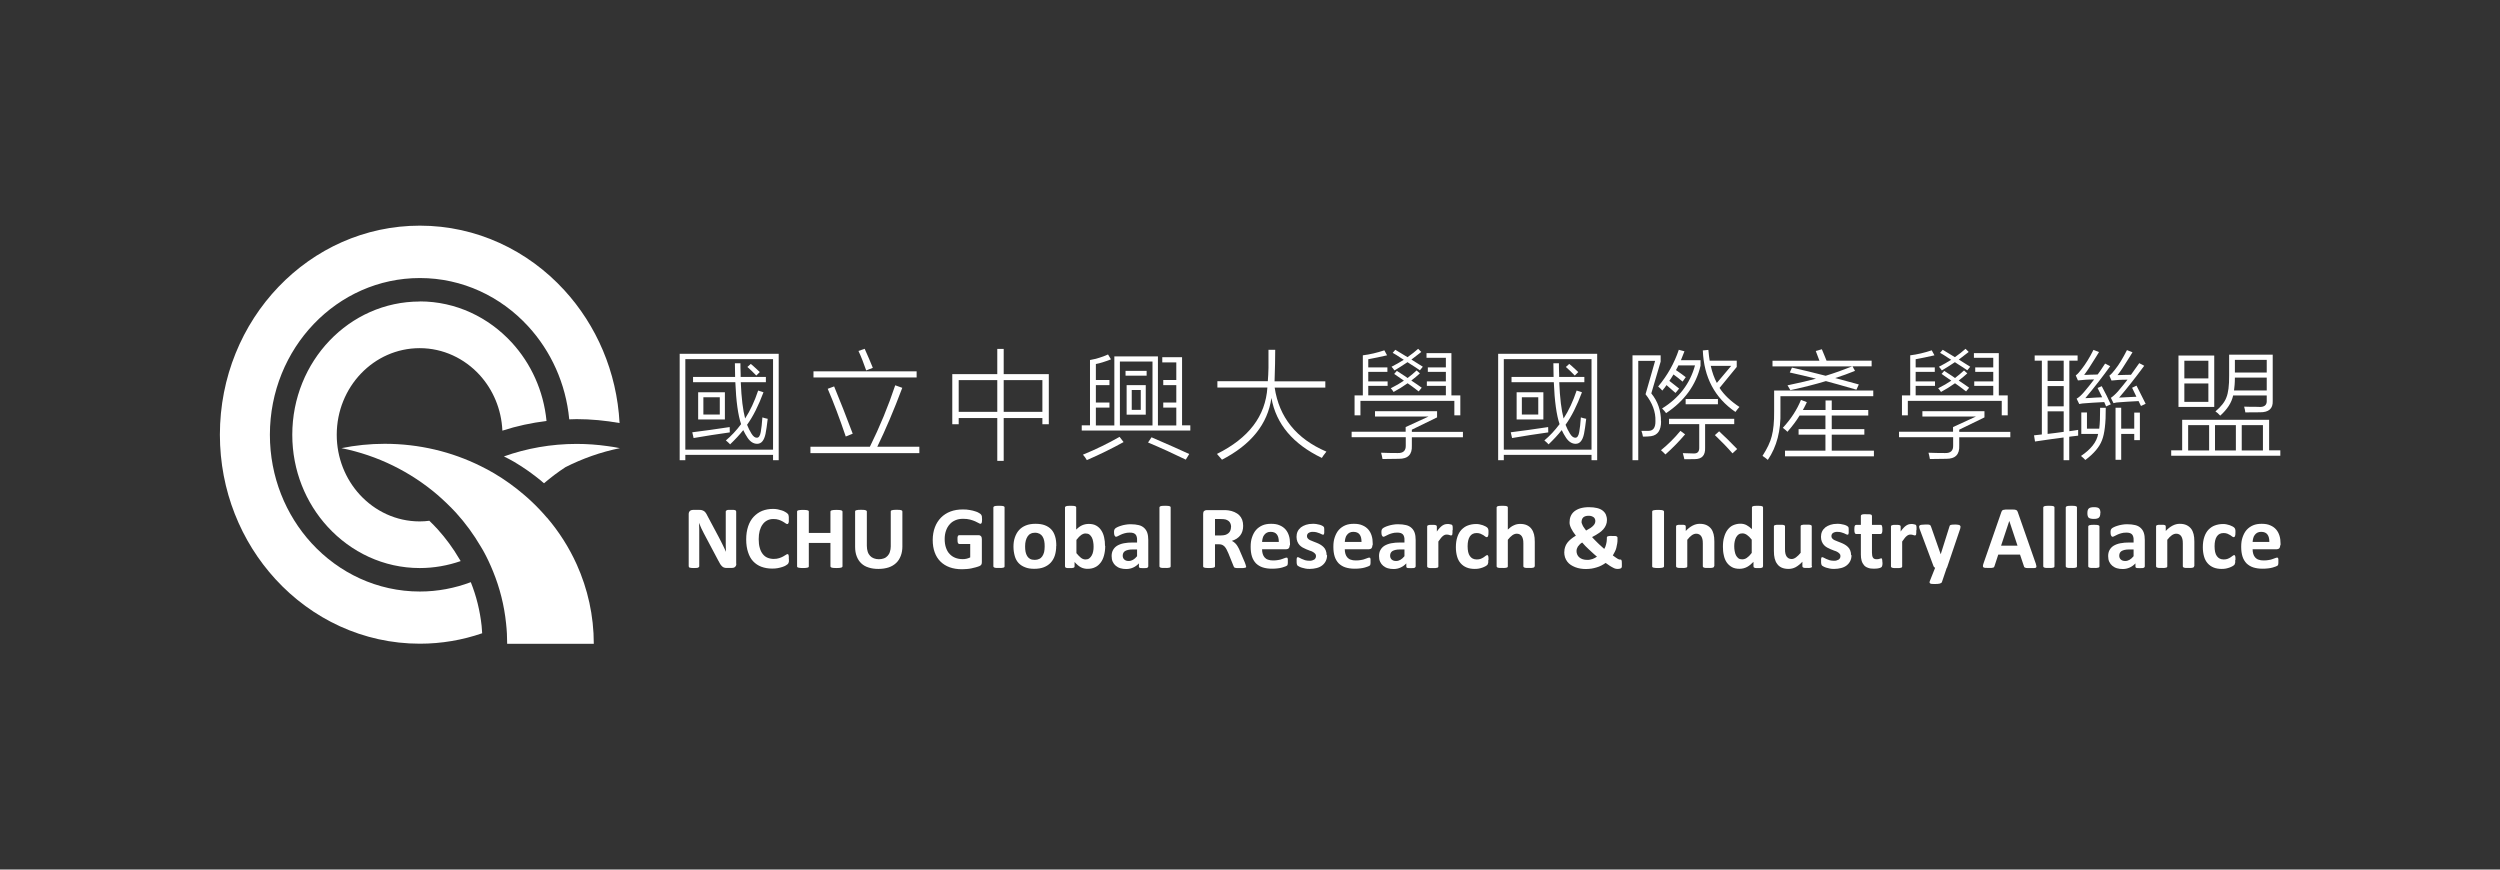 <?xml version="1.0" encoding="UTF-8"?>
<svg id="_圖層_1" data-name="圖層 1" xmlns="http://www.w3.org/2000/svg" viewBox="0 0 230 80">
  <rect x="0" y="0" width="230" height="80" fill="#333333" stroke="none"/>
  <defs>
    <style>
      .cls-1 {
        fill: #fff;
        stroke-width: 0px;
      }
    </style>
  </defs>
  <g>
    <g>
      <g>
        <path class="cls-1" d="m62.53,32.55h9.11v9.79h-.52v-.49h-8.07v.49h-.52v-9.79Zm.52.49v8.33h8.07v-8.33h-8.07Zm.76,7.26l-.12-.53c1.05-.13,2.19-.29,3.44-.48,0,.22,0,.39.01.49-1.13.16-2.24.33-3.33.52Zm3.35.57c-.1-.11-.23-.23-.38-.35.5-.42.97-.92,1.4-1.5-.28-.82-.46-2.11-.53-3.86h-3.89v-.48h3.87c-.01-.51-.02-.93-.02-1.26h.51c0,.23,0,.57.02,1.01,0,.11,0,.2,0,.25h2.32v.48h-2.31c.06,1.48.2,2.59.4,3.34.47-.72.87-1.58,1.2-2.57l.49.16c-.46,1.23-.96,2.23-1.51,2.99.11.29.25.56.41.82s.33.38.5.37c.17,0,.29-.18.35-.53.06-.32.11-.77.15-1.34.14.05.3.09.49.13-.07.59-.13,1.05-.2,1.38-.13.61-.38.92-.77.92-.33,0-.63-.18-.88-.55-.15-.22-.28-.46-.4-.71-.34.43-.75.87-1.22,1.32Zm-2.93-4.78h2.46v2.5h-2.46v-2.5Zm.48.46v1.59h1.51v-1.59h-1.51Zm4.87-2c-.3-.31-.58-.58-.82-.79l.31-.28c.12.09.33.28.62.55.1.09.17.16.21.2l-.32.32Z"/>
        <path class="cls-1" d="m82.37,35.45l.64.23c-.77,2.05-1.54,3.86-2.3,5.42h3.87v.59h-10.02v-.59h5.47c.91-1.84,1.69-3.73,2.33-5.65Zm-7.53-1.29h9.49v.57h-9.49v-.57Zm1.31,1.61l.59-.22c.55,1.33,1.12,2.78,1.71,4.35l-.64.26c-.57-1.68-1.12-3.14-1.66-4.39Zm2.82-3.48l.58-.2c.27.6.52,1.18.75,1.75l-.61.24c-.23-.66-.46-1.26-.71-1.79Z"/>
        <path class="cls-1" d="m87.61,34.42h4.14v-2.32h.59v2.32h4.15v4.61h-.59v-.57h-3.56v3.94h-.59v-3.94h-3.55v.57h-.59v-4.61Zm.59.55v2.92h3.55v-2.92h-3.55Zm7.7,0h-3.56v2.92h3.56v-2.92Z"/>
        <path class="cls-1" d="m100.29,33.12c.55-.1,1.1-.26,1.65-.51l.27.45c-.56.22-1.02.36-1.39.43v1.47h1.25v.47h-1.25v1.6h1.25v.47h-1.25v1.64h1.7v-6.35h4.01v6.35h1.69v-1.64h-1.2v-.47h1.2v-1.6h-1.2v-.47h1.2v-1.62h-1.29v-.48h1.82v6.27h.76v.48h-9.99v-.48h.76v-6.02Zm2.71,7.07l.37.48c-1.03.57-2.16,1.13-3.38,1.66-.1-.18-.22-.34-.36-.5,1.22-.5,2.34-1.05,3.37-1.64Zm.03-6.93v5.88h3v-5.88h-3Zm.52.86h1.94v.44h-1.94v-.44Zm.1,1.31h1.76v2.72h-1.76v-2.72Zm.47.45v1.83h.83v-1.83h-.83Zm4.98,6.41c-1.15-.56-2.31-1.09-3.48-1.58l.32-.48c1.6.69,2.76,1.21,3.47,1.54l-.32.52Z"/>
        <path class="cls-1" d="m112.42,42.29c-.22-.26-.37-.44-.46-.53,2.92-1.45,4.47-3.48,4.64-6.11h-4.6v-.58h4.64c.03-.37.05-.78.06-1.22,0-.21,0-.45,0-.7,0-.22,0-.54,0-.97h.62c0,.76-.02,1.73-.06,2.9h4.67v.58h-4.66c.41,2.74,2,4.71,4.76,5.89-.23.29-.37.48-.42.58-2.66-1.28-4.21-3.12-4.64-5.52-.34,2.4-1.86,4.3-4.58,5.7Z"/>
        <path class="cls-1" d="m124.34,39.72h4.98v-.43l2.11-.97h-4.93v-.49h5.71v.57l-2.32,1.13v.2h4.7v.5h-4.7v.77c.04.81-.36,1.22-1.2,1.21-.42.01-.92.02-1.5.02-.03-.2-.08-.4-.13-.58.49.02.99.03,1.52.03.52.02.77-.22.75-.72v-.74h-4.98v-.5Zm6.9-6.8v-.43h2.29v3.89h.82v1.83h-.55v-1.33h-8.64v1.33h-.54v-1.83h.76v-3.69c.66-.08,1.32-.24,1.98-.46l.25.46c-.61.14-1.19.26-1.73.36v.75h1.76v.41h-1.76v.88h1.78v.41h-1.78v.87h7.14v-.87h-1.75v-.41h1.75v-.88h-1.66v-.41h1.66v-.88h-1.78Zm-2.98,1.49l.25-.29c.16.1.42.27.78.51.1.07.17.12.21.15.33-.26.61-.49.83-.7l.3.27c-.25.23-.51.45-.79.66.39.26.72.48.96.66l-.28.34c-.08-.06-.2-.14-.34-.26-.29-.21-.51-.38-.68-.49-.45.32-.88.58-1.29.8-.09-.14-.17-.25-.26-.34.46-.23.86-.46,1.21-.7-.13-.09-.33-.22-.58-.4-.14-.1-.25-.17-.32-.22Zm-.14-1.94l.25-.29c.26.16.64.38,1.12.68.39-.27.71-.53.98-.77l.29.29c-.21.17-.52.41-.91.7.47.29.82.51,1.05.66l-.27.33c-.18-.13-.46-.32-.85-.56-.13-.08-.23-.15-.29-.19-.46.31-.86.56-1.2.76-.1-.14-.19-.26-.27-.34.39-.2.77-.41,1.13-.64-.05-.03-.13-.09-.24-.15-.34-.23-.6-.39-.77-.48Z"/>
      </g>
      <g>
        <path class="cls-1" d="m137.83,32.55h9.11v9.79h-.52v-.49h-8.07v.49h-.52v-9.79Zm.52.49v8.33h8.07v-8.33h-8.07Zm.76,7.26l-.12-.53c1.05-.13,2.19-.29,3.44-.48,0,.22,0,.39.01.49-1.13.16-2.24.33-3.33.52Zm3.35.57c-.1-.11-.23-.23-.38-.35.5-.42.97-.92,1.4-1.5-.28-.82-.46-2.11-.53-3.86h-3.89v-.48h3.87c-.01-.51-.02-.93-.02-1.26h.51c0,.23,0,.57.02,1.01,0,.11,0,.2,0,.25h2.32v.48h-2.31c.06,1.48.2,2.59.4,3.34.47-.72.87-1.58,1.2-2.57l.49.16c-.46,1.23-.96,2.23-1.51,2.99.11.29.25.56.41.82s.33.38.5.37c.17,0,.29-.18.35-.53.06-.32.11-.77.15-1.34.14.05.3.09.49.13-.07.59-.13,1.05-.2,1.38-.13.61-.38.92-.77.92-.33,0-.63-.18-.88-.55-.15-.22-.28-.46-.4-.71-.34.43-.75.87-1.22,1.32Zm-2.93-4.78h2.46v2.5h-2.46v-2.5Zm.48.46v1.59h1.51v-1.59h-1.51Zm4.87-2c-.3-.31-.58-.58-.82-.79l.31-.28c.12.09.33.28.62.55.1.09.17.16.21.2l-.32.32Z"/>
        <path class="cls-1" d="m152.82,38.76c0,.83-.31,1.28-.93,1.37-.22.03-.47.04-.74.04-.02-.16-.07-.33-.14-.53.08,0,.2,0,.34,0,.14,0,.24,0,.3,0,.45,0,.66-.3.65-.9.03-.85-.28-1.67-.91-2.47l.88-3.07h-1.55v9.14h-.53v-9.65h2.59v.58l-.86,2.92c.6.74.9,1.6.89,2.58Zm.11-2.83c-.11-.13-.24-.25-.38-.37.85-1.02,1.49-2.15,1.9-3.38l.52.14c-.07.19-.17.45-.31.78,0,.02-.01.03-.02.04h1.81v.51c-.42,1.78-1.48,3.24-3.17,4.36-.1-.14-.22-.29-.37-.43,1.56-.96,2.57-2.28,3.03-3.96h-1.53c-.04.09-.1.22-.2.39,0,.02-.02.03-.02.04.39.26.68.48.9.65l-.29.41c-.28-.24-.56-.46-.84-.66-.01.02-.03.05-.06.1-.13.22-.24.38-.32.49.15.12.36.28.61.48.13.1.22.18.29.23l-.33.4s-.06-.05-.11-.09c-.31-.28-.55-.49-.72-.63-.09.14-.22.31-.39.51Zm1.67,3.71l.43.32c-.56.66-1.17,1.28-1.81,1.85-.15-.16-.29-.29-.41-.39.64-.52,1.24-1.11,1.79-1.78Zm-1.06-1.11h6.01v.49h-2.68v2.17c.03.7-.29,1.05-.95,1.05-.23,0-.55.01-.96.01-.03-.13-.07-.32-.14-.56.38.02.71.03,1.01.03.35.01.51-.17.5-.55v-2.15h-2.78v-.49Zm1.54-1.82h2.97v.48h-2.97v-.48Zm1.58-4.47l.51-.05c.04.44.08.77.12.99h2.49v.58l-1.58,1.93c.42.65,1.04,1.23,1.83,1.75-.11.12-.24.28-.37.46-1.9-1.3-2.9-3.18-3-5.65Zm2.6,1.42h-1.87c.13.6.32,1.12.56,1.57l1.32-1.57Zm.13,8.05c-.48-.55-1.02-1.11-1.62-1.68l.39-.35c.49.45,1.04.99,1.66,1.63l-.43.4Z"/>
        <path class="cls-1" d="m163.23,35.93h9.11v.52h-8.54v1.41c.05,1.74-.33,3.23-1.16,4.45-.16-.14-.33-.26-.49-.37.43-.67.72-1.27.85-1.81.15-.56.23-1.32.22-2.28v-1.92Zm1.49-.03l-.27-.45c1.11-.23,1.98-.44,2.62-.61-.85-.22-1.65-.4-2.41-.57l.2-.45c.97.22,2.01.46,3.1.75.82-.25,1.63-.54,2.43-.86h-7.32v-.52h4.32c-.12-.31-.23-.61-.34-.9l.56-.16c.07.15.17.39.29.7.06.15.11.27.14.35h4.15v.52h-1.76l.23.42c-.59.24-1.2.46-1.82.66.42.11,1.06.28,1.92.52.11.03.2.06.25.07l-.22.48c-1.22-.35-2.16-.62-2.81-.79-.98.3-2.06.57-3.26.83Zm-.27,3.83c-.13-.13-.27-.25-.43-.37.74-.8,1.3-1.66,1.67-2.57l.54.21s-.05.1-.09.19c-.12.24-.21.42-.28.53h2.09v-.88h.57v.88h3.36v.51h-3.36v1.25h3v.51h-3v1.47h3.88v.52h-8.18v-.52h3.72v-1.47h-2.47v-.51h2.47v-1.25h-2.38c-.27.45-.64.95-1.12,1.5Z"/>
        <path class="cls-1" d="m174.7,39.72h4.98v-.43l2.11-.97h-4.93v-.49h5.71v.57l-2.32,1.13v.2h4.7v.5h-4.7v.77c.04.81-.36,1.22-1.2,1.21-.42.01-.92.02-1.5.02-.03-.2-.08-.4-.13-.58.49.02.99.03,1.52.03.52.02.77-.22.75-.72v-.74h-4.98v-.5Zm6.9-6.8v-.43h2.29v3.89h.82v1.83h-.55v-1.33h-8.64v1.33h-.54v-1.83h.76v-3.69c.66-.08,1.32-.24,1.98-.46l.25.46c-.61.14-1.19.26-1.73.36v.75h1.76v.41h-1.76v.88h1.78v.41h-1.78v.87h7.14v-.87h-1.75v-.41h1.75v-.88h-1.66v-.41h1.66v-.88h-1.78Zm-2.98,1.49l.25-.29c.16.1.42.27.78.51.1.07.17.12.21.15.33-.26.61-.49.83-.7l.3.27c-.25.23-.51.45-.79.66.39.26.72.48.96.66l-.28.34c-.08-.06-.2-.14-.34-.26-.29-.21-.51-.38-.68-.49-.45.32-.88.58-1.29.8-.09-.14-.17-.25-.26-.34.46-.23.86-.46,1.21-.7-.13-.09-.33-.22-.58-.4-.14-.1-.25-.17-.32-.22Zm-.14-1.94l.25-.29c.26.16.64.38,1.12.68.39-.27.71-.53.98-.77l.29.29c-.21.17-.52.41-.91.7.47.29.82.51,1.05.66l-.27.33c-.18-.13-.46-.32-.85-.56-.13-.08-.23-.15-.29-.19-.46.31-.86.56-1.2.76-.1-.14-.19-.26-.27-.34.39-.2.77-.41,1.13-.64-.05-.03-.13-.09-.24-.15-.34-.23-.6-.39-.77-.48Z"/>
        <path class="cls-1" d="m187.22,40.61l-.09-.56c.24-.02.48-.05.72-.08v-6.79h-.66v-.48h3.95v.48h-.76v6.49c.08-.01.2-.03.36-.05.2-.03.35-.05.45-.07v.3c0,.08,0,.16,0,.23-.15.02-.37.05-.67.08-.07.01-.12.02-.15.02v2.16h-.52v-2.09c-.63.08-1.51.2-2.64.37Zm1.16-7.43v1.87h1.48v-1.87h-1.48Zm0,2.34v1.86h1.48v-1.86h-1.48Zm0,4.4c.48-.05.97-.12,1.48-.19v-1.89h-1.48v2.07Zm4.58-4.22l.4-.17c.32.59.59,1.14.83,1.67l-.43.19c-.04-.09-.09-.23-.17-.4-.8.04-1.39.08-1.76.11-.16,0-.34.03-.54.07l-.24-.49c.21-.12.43-.32.67-.6.31-.36.62-.75.94-1.17-.57,0-1.06.04-1.49.09l-.2-.46c.18-.13.35-.33.53-.57.37-.47.74-1.06,1.1-1.78l.51.2c-.08.13-.2.31-.34.55-.47.77-.82,1.29-1.03,1.55.13,0,.34,0,.64-.02.28,0,.49-.01.61-.02.18-.24.4-.57.68-1l.47.24c-.69.96-1.45,1.94-2.29,2.94.2,0,.5-.02.91-.05.29-.01.51-.02.64-.03l-.43-.87Zm.25,1.82h.52c.01,1.4-.11,2.4-.35,2.99-.23.61-.74,1.22-1.53,1.81-.1-.11-.23-.24-.4-.37.92-.62,1.45-1.29,1.58-2.03h-1.55v-1.97h.52v1.49h1.13c.06-.44.08-1.08.08-1.92Zm2.95-1.85l.4-.19c.41.8.69,1.36.84,1.67l-.43.2s-.06-.12-.11-.22c-.05-.1-.08-.18-.11-.23-.74.04-1.33.07-1.77.11-.16,0-.34.03-.54.08l-.24-.49c.18-.12.4-.31.65-.59.33-.38.62-.75.88-1.08-.65,0-1.14.04-1.47.08l-.2-.45c.18-.14.35-.33.53-.57.34-.42.7-1.01,1.09-1.78l.51.2c-.07.11-.16.26-.29.47-.5.81-.86,1.36-1.09,1.63.13,0,.37-.01.72-.02.24,0,.42,0,.52-.01.33-.45.58-.81.76-1.07l.46.24c-.84,1.14-1.61,2.11-2.31,2.93l.74-.04c.39-.02.67-.03.85-.04l-.39-.81Zm.19,2.29h.52v2.53h-.52v-.57h-1.2v2.38h-.52v-4.79h.52v1.93h1.2v-1.49Z"/>
        <path class="cls-1" d="m199.74,41.43h1.02v-2.81h8v2.81h1.03v.5h-10.04v-.5Zm.68-8.72h3.29v4.73h-3.29v-4.73Zm.54.48v1.62h2.21v-1.62h-2.21Zm0,3.78h2.21v-1.69h-2.21v1.69Zm.35,2.14v2.33h1.93v-2.33h-1.93Zm2.47,0v2.33h1.92v-2.33h-1.92Zm4.02-1.67c.53.03.77-.18.74-.61v-.45h-3.09c-.14.66-.54,1.28-1.19,1.86-.16-.18-.31-.31-.44-.39.52-.44.86-.87,1.01-1.29.17-.42.26-1.09.25-2.01v-1.92h4.01v4.26c.03.7-.36,1.05-1.18,1.04-.28,0-.73.01-1.34.01-.02-.17-.06-.35-.11-.53.23.01.68.02,1.36.02Zm-2.19-2.7c0,.5-.04.89-.08,1.18h3.01v-1.18h-2.93Zm0-1.63v1.16h2.93v-1.16h-2.93Zm2.58,6h-1.95v2.33h1.95v-2.33Z"/>
      </g>
    </g>
    <g>
      <path class="cls-1" d="m67.74,51.87c0,.06,0,.12-.03.17s-.05.09-.09.12-.08.06-.13.07c-.05.01-.1.02-.15.02h-.46c-.1,0-.18,0-.25-.03-.07-.02-.13-.05-.19-.11s-.12-.12-.17-.2c-.06-.09-.12-.2-.19-.34l-1.32-2.49c-.08-.15-.16-.31-.24-.48-.08-.17-.15-.34-.21-.5h0c.01.2.02.39.02.59,0,.19,0,.4,0,.61v2.79s0,.05-.02.07-.04.04-.08.06-.09.03-.15.03c-.06,0-.15.01-.24.01s-.17,0-.24-.01-.11-.02-.15-.03c-.04-.01-.06-.03-.07-.06-.01-.02-.02-.05-.02-.07v-4.79c0-.13.04-.22.11-.29.08-.07.17-.1.28-.1h.58c.1,0,.19,0,.26.03s.14.05.19.09c.06.04.11.1.16.17.05.07.1.16.15.27l1.04,1.95c.06.12.12.23.18.35s.12.23.17.34c.05.11.11.22.16.33.05.11.1.22.15.33h0c0-.19-.01-.39-.02-.6,0-.21,0-.41,0-.6v-2.5s0-.05.02-.07.04-.04.08-.06c.04-.02.09-.03.15-.03.06,0,.15,0,.24,0s.17,0,.23,0c.06,0,.11.02.15.03.03.02.06.03.07.06.01.02.02.05.02.07v4.79Z"/>
      <path class="cls-1" d="m72.58,51.44c0,.07,0,.13,0,.17,0,.05,0,.09-.02.12,0,.03-.02.06-.03.09-.01.02-.03.05-.06.08-.03.03-.09.07-.17.12s-.19.1-.32.14c-.13.04-.27.08-.43.11-.16.03-.33.04-.52.04-.36,0-.69-.06-.99-.17-.29-.11-.54-.28-.75-.5-.21-.22-.36-.5-.47-.84-.11-.33-.17-.72-.17-1.17s.06-.85.18-1.21c.12-.35.29-.65.51-.88s.48-.42.78-.54c.3-.12.64-.18,1-.18.15,0,.29.01.43.04s.26.06.38.1c.12.04.22.08.31.14.09.05.16.1.2.14s.06.07.08.09c.01.02.02.06.03.1,0,.04.01.08.02.14,0,.05,0,.12,0,.19,0,.08,0,.15,0,.21,0,.06-.01.1-.03.14-.01.04-.03.06-.05.08s-.04.02-.07.02c-.04,0-.09-.02-.16-.07-.06-.05-.15-.1-.25-.16-.1-.06-.22-.11-.36-.16-.14-.05-.3-.07-.5-.07-.21,0-.4.04-.57.13s-.31.21-.42.37c-.12.16-.2.35-.27.58-.06.23-.09.48-.09.77,0,.31.03.58.1.81.06.23.16.42.28.57.12.15.26.26.43.33.17.07.36.11.57.11.19,0,.36-.02.5-.07.14-.04.26-.1.36-.15.1-.05.18-.1.25-.15s.11-.07.15-.07c.03,0,.05,0,.07.02.01,0,.03.03.04.07.01.03.02.08.02.14,0,.06,0,.14,0,.24Z"/>
      <path class="cls-1" d="m77.51,52.1s0,.05-.03.07-.05.04-.09.05c-.04.01-.1.02-.17.03s-.16.01-.26.01-.19,0-.27-.01c-.07,0-.12-.02-.17-.03-.04-.01-.07-.03-.09-.05-.02-.02-.03-.05-.03-.07v-2.15h-1.99v2.15s0,.05-.02.07-.04.04-.09.05c-.04.01-.1.02-.17.03s-.16.01-.26.01-.19,0-.26-.01-.13-.02-.17-.03c-.04-.01-.07-.03-.09-.05-.02-.02-.02-.05-.02-.07v-5.03s0-.05.02-.07c.02-.02.05-.04.09-.05.04-.01.1-.02.17-.03.07,0,.16-.01.26-.01s.19,0,.26.01c.07,0,.12.02.17.03.04.01.07.03.09.05s.02.05.02.07v1.96h1.99v-1.96s0-.05.03-.07c.02-.02.05-.04.09-.05.04-.01.1-.02.17-.03.07,0,.16-.01.27-.01s.19,0,.26.01c.07,0,.12.02.17.03.04.01.07.03.09.05s.03.05.03.07v5.03Z"/>
      <path class="cls-1" d="m83.02,50.26c0,.33-.05.62-.15.88-.1.26-.24.48-.42.65-.19.18-.42.32-.69.41-.27.09-.59.14-.95.14-.33,0-.64-.04-.9-.13-.27-.08-.49-.21-.67-.38-.18-.17-.32-.38-.42-.64-.1-.25-.15-.55-.15-.89v-3.24s0-.05.02-.07.05-.04.09-.05c.04-.01.1-.02.17-.03.07,0,.16-.01.26-.01s.19,0,.26.01c.07,0,.12.02.16.03.04.01.07.03.09.05.02.02.03.05.03.07v3.15c0,.21.03.39.08.55s.13.28.22.38.21.18.35.23c.14.05.29.08.46.08s.32-.03.46-.08.25-.13.34-.23.17-.22.21-.37c.05-.15.08-.31.08-.5v-3.21s0-.05.02-.07c.02-.02.05-.04.09-.05.04-.01.1-.02.17-.03.07,0,.16-.01.26-.01s.19,0,.26.01c.07,0,.12.02.16.03.04.01.07.03.09.05.01.02.02.05.02.07v3.19Z"/>
      <path class="cls-1" d="m90.35,47.75c0,.08,0,.15-.01.21,0,.06-.01.1-.03.14s-.03.06-.05.07c-.02.01-.04.02-.06.02-.03,0-.09-.02-.17-.07-.08-.05-.18-.1-.32-.16-.13-.06-.29-.11-.47-.16s-.39-.07-.64-.07c-.26,0-.49.04-.7.13-.21.09-.39.21-.53.38-.15.16-.26.36-.34.59-.08.23-.12.48-.12.76,0,.3.04.57.12.8.08.23.19.43.34.58.15.16.32.27.52.35.2.08.43.12.68.12.12,0,.24-.01.36-.04s.23-.07.33-.12v-1.23h-1.01s-.09-.03-.12-.09-.04-.17-.04-.31c0-.08,0-.14,0-.19,0-.05.02-.09.03-.13.01-.03.03-.05.05-.07s.04-.02.07-.02h1.8s.08,0,.12.02.06.04.09.07.05.07.06.11c.01.04.02.09.02.15v2.12c0,.08-.01.16-.04.22s-.09.11-.18.15c-.09.04-.2.07-.33.11-.13.04-.27.07-.41.1-.14.03-.29.05-.43.06-.15.01-.29.02-.43.02-.43,0-.81-.06-1.14-.18-.33-.12-.62-.3-.85-.53-.23-.23-.41-.51-.53-.85-.12-.33-.18-.71-.18-1.13s.07-.83.2-1.17c.13-.35.32-.64.56-.89.24-.24.53-.43.87-.56.34-.13.72-.19,1.14-.19.23,0,.44.01.63.05.19.03.35.07.5.12.14.04.26.09.35.15.09.05.16.1.19.14s.06.09.08.16c.01.07.02.17.02.31Z"/>
      <path class="cls-1" d="m92.42,52.1s0,.05-.02.07c-.01.02-.04.04-.08.05-.04.01-.09.02-.16.03s-.15,0-.25,0-.18,0-.25,0-.12-.02-.16-.03c-.04-.01-.07-.03-.08-.05-.02-.02-.03-.04-.03-.07v-5.41s0-.05.03-.07c.01-.02.04-.04.08-.05s.09-.03.16-.03c.07,0,.15-.01.25-.01s.18,0,.25.01c.07,0,.12.02.16.03s.07.03.08.05c.02.02.02.05.02.07v5.41Z"/>
      <path class="cls-1" d="m97.17,50.23c0,.31-.04.6-.12.86-.08.26-.21.48-.37.66s-.38.33-.63.43c-.25.1-.55.15-.89.15s-.61-.04-.85-.14c-.24-.09-.44-.22-.6-.39-.16-.17-.28-.39-.35-.64s-.12-.54-.12-.86.04-.6.13-.86.21-.48.38-.67.38-.33.63-.43c.25-.1.54-.15.88-.15s.62.04.86.13.44.22.6.39.27.38.35.64c.08.25.11.54.11.87Zm-1.06.04c0-.18-.01-.35-.04-.5s-.08-.29-.15-.4c-.07-.11-.16-.2-.27-.26-.12-.06-.26-.1-.43-.1-.15,0-.29.03-.4.09-.11.05-.21.14-.28.25s-.13.24-.17.39c-.04.15-.06.33-.06.52,0,.18.01.35.04.5.03.15.08.28.15.4.07.11.16.2.27.26s.26.09.43.09c.16,0,.29-.03.41-.09.12-.05.21-.14.28-.24s.13-.24.17-.39c.03-.15.05-.33.05-.52Z"/>
      <path class="cls-1" d="m101.68,50.22c0,.33-.04.62-.11.88-.07.26-.17.48-.31.66-.14.18-.3.33-.5.42-.2.1-.42.15-.67.15-.12,0-.24,0-.34-.03-.11-.02-.21-.06-.31-.11-.1-.05-.19-.12-.29-.2-.09-.08-.19-.17-.29-.29v.4s0,.06-.02.08c-.01.02-.04.04-.07.05s-.08.02-.14.03c-.06,0-.13,0-.21,0s-.16,0-.21,0c-.06,0-.1-.01-.14-.03s-.06-.03-.07-.05c-.01-.02-.02-.05-.02-.08v-5.41s0-.05.03-.07c.01-.02.04-.04.08-.05s.09-.03.16-.03c.07,0,.15-.01.25-.01s.18,0,.25.01c.07,0,.12.02.16.03s.07.03.08.05c.02.02.02.05.02.07v2.03c.09-.09.19-.17.28-.24s.19-.12.28-.16.19-.07.29-.09c.1-.02.2-.03.31-.03.27,0,.5.05.69.16s.34.25.46.44c.12.18.21.4.26.64.06.25.08.5.08.78Zm-1.07.07c0-.16-.01-.31-.04-.45-.02-.15-.06-.27-.12-.39-.06-.11-.13-.2-.22-.27s-.21-.1-.35-.1c-.07,0-.14,0-.2.03s-.13.05-.2.1c-.07.05-.14.11-.21.18s-.15.17-.24.28v1.22c.15.18.29.33.42.43.13.1.27.15.42.15.13,0,.25-.03.34-.1s.17-.16.23-.27c.06-.11.11-.24.13-.37.03-.14.04-.28.04-.42Z"/>
      <path class="cls-1" d="m105.63,52.12s-.01.07-.04.09c-.03.02-.07.04-.13.05s-.15.01-.26.01c-.12,0-.21,0-.27-.01s-.1-.02-.12-.05c-.02-.02-.03-.05-.03-.09v-.29c-.15.16-.32.29-.52.38-.19.09-.41.14-.64.14-.2,0-.37-.02-.54-.07-.17-.05-.31-.13-.43-.23-.12-.1-.21-.22-.28-.37-.07-.15-.1-.32-.1-.52,0-.21.04-.4.13-.56s.21-.29.37-.39c.17-.1.37-.18.62-.23s.53-.07.86-.07h.36v-.22c0-.12,0-.22-.03-.3-.02-.09-.06-.16-.11-.22-.05-.06-.13-.1-.21-.13-.09-.03-.2-.04-.33-.04-.17,0-.33.02-.46.06-.14.04-.26.08-.36.13s-.19.09-.26.13c-.07.04-.13.06-.17.06-.03,0-.06,0-.08-.03-.02-.02-.04-.05-.06-.08-.01-.03-.03-.08-.04-.13,0-.05-.01-.11-.01-.17,0-.09,0-.15.02-.2.01-.05.04-.09.08-.14.04-.04.1-.08.2-.13.1-.05.21-.09.34-.13.13-.04.27-.08.42-.1.15-.03.31-.04.47-.04.29,0,.53.03.74.08s.37.14.5.26c.13.12.23.27.29.45.06.18.09.4.09.66v2.47Zm-1.02-1.57h-.39c-.17,0-.31.01-.43.04s-.21.06-.29.11c-.07.05-.13.11-.16.18-.03.07-.05.15-.05.24,0,.15.05.27.15.36.1.09.23.13.4.13.15,0,.28-.04.4-.11.12-.07.25-.18.37-.33v-.63Z"/>
      <path class="cls-1" d="m107.7,52.1s0,.05-.02.07c-.01.02-.04.04-.08.05-.04.01-.09.02-.16.03s-.15,0-.25,0-.18,0-.25,0-.12-.02-.16-.03c-.04-.01-.07-.03-.08-.05-.02-.02-.03-.04-.03-.07v-5.41s0-.05.03-.07c.01-.02.04-.04.08-.05s.09-.03.16-.03c.07,0,.15-.01.25-.01s.18,0,.25.01c.07,0,.12.02.16.03s.07.03.08.05c.02.02.02.05.02.07v5.41Z"/>
      <path class="cls-1" d="m114.65,52.1s0,.06-.01.08c-.01.02-.04.04-.08.05s-.1.02-.18.03c-.08,0-.19,0-.33,0-.11,0-.21,0-.28,0-.07,0-.12-.02-.16-.03-.04-.01-.07-.03-.08-.06-.01-.02-.03-.05-.04-.08l-.48-1.19c-.06-.14-.11-.25-.17-.36-.05-.1-.12-.19-.18-.26-.07-.07-.15-.12-.23-.16-.09-.03-.19-.05-.31-.05h-.34v2.03s0,.05-.03.07-.05.04-.09.05c-.04.01-.1.02-.17.03s-.16.01-.26.01-.19,0-.26-.01c-.07,0-.13-.02-.17-.03-.04-.01-.07-.03-.09-.05-.02-.02-.02-.05-.02-.07v-4.83c0-.12.03-.21.09-.26s.14-.08.23-.08h1.38c.14,0,.26,0,.35,0,.09,0,.17.01.25.02.21.03.41.08.58.16.17.08.32.17.44.29.12.12.21.26.27.42.06.17.09.35.09.56,0,.18-.02.34-.07.49-.05.15-.11.28-.2.39-.09.12-.2.21-.33.3-.13.08-.28.15-.44.2.08.04.16.09.22.14s.14.12.2.2.12.17.17.27c.06.1.11.21.16.34l.45,1.05c.04.1.07.18.08.23.01.05.02.09.02.11Zm-1.39-3.61c0-.17-.04-.32-.12-.44-.08-.12-.21-.2-.39-.26-.05-.01-.12-.02-.19-.03-.07,0-.17-.01-.29-.01h-.49v1.51h.55c.15,0,.29-.02.4-.05.12-.04.21-.09.29-.16.08-.07.14-.15.17-.24.04-.09.06-.2.06-.31Z"/>
      <path class="cls-1" d="m118.65,50.16c0,.13-.03.22-.08.28-.06.06-.14.09-.23.09h-2.23c0,.16.02.3.06.43s.1.24.18.33.18.16.31.2c.13.05.28.07.46.07s.34-.01.48-.04c.14-.02.26-.05.35-.09.1-.03.18-.06.25-.09.07-.03.12-.04.16-.04.02,0,.05,0,.06.01.02,0,.03.03.04.05.01.02.02.06.02.1,0,.05,0,.1,0,.17,0,.06,0,.11,0,.15,0,.04,0,.08-.01.11,0,.03-.01.05-.02.08,0,.02-.02.04-.04.06-.02.02-.07.04-.15.08-.08.03-.18.06-.3.1s-.27.06-.42.08c-.16.02-.33.03-.51.03-.33,0-.61-.04-.86-.12-.25-.08-.45-.21-.62-.37-.16-.17-.29-.38-.37-.63s-.12-.55-.12-.9.04-.62.13-.88c.09-.26.21-.49.37-.67.16-.18.36-.32.59-.42.23-.1.5-.14.79-.14.31,0,.57.04.79.14.22.09.4.22.54.38.14.16.24.35.31.57s.1.46.1.72v.17Zm-1-.3c0-.29-.05-.52-.17-.68-.12-.17-.32-.25-.58-.25-.13,0-.25.02-.34.07-.1.05-.18.12-.24.2-.07.08-.12.18-.15.3-.03.11-.05.23-.06.36h1.55Z"/>
      <path class="cls-1" d="m122.09,51.07c0,.21-.04.39-.12.55s-.19.29-.33.4c-.14.11-.31.19-.51.24s-.41.08-.63.08c-.14,0-.27,0-.39-.03-.12-.02-.24-.05-.33-.08s-.18-.06-.25-.1-.11-.06-.15-.09c-.03-.03-.05-.07-.07-.14s-.02-.15-.02-.27c0-.08,0-.14,0-.19,0-.05.01-.09.02-.11.01-.03.02-.05.04-.06s.04-.01.06-.01c.03,0,.07.02.13.05s.13.07.22.11c.09.04.19.08.31.12.12.03.25.05.4.05.09,0,.18,0,.25-.03.07-.02.14-.05.19-.08.05-.04.09-.08.12-.14.03-.05.04-.12.04-.19,0-.08-.02-.15-.08-.21-.05-.06-.12-.11-.2-.16s-.18-.09-.29-.12c-.11-.04-.21-.08-.33-.13s-.22-.1-.33-.16c-.11-.06-.2-.14-.28-.22-.08-.09-.15-.19-.2-.32-.05-.12-.08-.27-.08-.44s.03-.34.1-.49c.07-.15.17-.27.3-.38.13-.1.29-.18.47-.24.18-.06.39-.09.62-.09.11,0,.23,0,.33.02s.21.04.29.06c.09.02.16.05.22.08.06.03.1.05.13.08.03.02.04.04.06.06,0,.02.02.04.02.07,0,.03,0,.06.01.11,0,.04,0,.1,0,.16,0,.08,0,.14,0,.18,0,.05-.01.08-.02.11s-.02.05-.04.06c-.01,0-.03.01-.06.01-.02,0-.06-.01-.12-.04s-.12-.06-.19-.09c-.08-.03-.17-.06-.27-.09-.1-.03-.22-.04-.35-.04-.09,0-.17,0-.24.03s-.13.05-.17.08c-.04.04-.08.08-.1.13-.02.05-.03.1-.03.16,0,.08.03.16.08.21.05.06.12.11.2.15.09.04.18.08.29.12.11.04.22.08.33.13.11.04.22.1.33.16.11.06.2.14.29.22.09.09.16.19.21.32s.08.27.08.43Z"/>
      <path class="cls-1" d="m126.26,50.16c0,.13-.03.22-.08.28-.06.06-.14.09-.23.09h-2.23c0,.16.02.3.06.43s.1.24.18.33.18.16.31.2c.13.05.28.07.46.07s.34-.01.48-.04c.14-.02.26-.05.35-.09.1-.03.18-.06.25-.09.07-.03.12-.04.16-.04.02,0,.05,0,.06.01.02,0,.03.03.04.05.01.02.02.06.02.1,0,.05,0,.1,0,.17,0,.06,0,.11,0,.15,0,.04,0,.08-.01.11,0,.03-.01.05-.02.08,0,.02-.02.04-.04.06-.02.02-.07.04-.15.08-.08.03-.18.06-.3.1s-.27.06-.42.08c-.16.02-.33.03-.51.03-.33,0-.61-.04-.86-.12-.25-.08-.45-.21-.62-.37-.16-.17-.29-.38-.37-.63s-.12-.55-.12-.9.04-.62.13-.88c.09-.26.21-.49.37-.67.16-.18.36-.32.59-.42.23-.1.5-.14.79-.14.31,0,.57.04.79.14.22.09.4.22.54.38.14.16.24.35.31.57s.1.46.1.72v.17Zm-1-.3c0-.29-.05-.52-.17-.68-.12-.17-.32-.25-.58-.25-.13,0-.25.02-.34.07-.1.05-.18.12-.24.2-.07.08-.12.18-.15.3-.03.11-.05.23-.06.36h1.55Z"/>
      <path class="cls-1" d="m130.23,52.12s-.01.07-.04.09c-.03.02-.07.04-.13.05s-.15.01-.26.01c-.12,0-.21,0-.27-.01s-.1-.02-.12-.05c-.02-.02-.03-.05-.03-.09v-.29c-.15.16-.32.29-.52.38-.19.09-.41.14-.64.14-.2,0-.37-.02-.54-.07-.17-.05-.31-.13-.43-.23-.12-.1-.21-.22-.28-.37-.07-.15-.1-.32-.1-.52,0-.21.04-.4.13-.56s.21-.29.37-.39c.17-.1.37-.18.62-.23s.53-.07.86-.07h.36v-.22c0-.12,0-.22-.03-.3-.02-.09-.06-.16-.11-.22-.05-.06-.13-.1-.21-.13-.09-.03-.2-.04-.33-.04-.17,0-.33.02-.46.06-.14.04-.26.08-.36.13s-.19.09-.26.13c-.07.04-.13.06-.17.06-.03,0-.06,0-.08-.03-.02-.02-.04-.05-.06-.08-.01-.03-.03-.08-.04-.13,0-.05-.01-.11-.01-.17,0-.09,0-.15.02-.2.01-.05.04-.09.08-.14.04-.04.1-.08.2-.13.1-.05.21-.09.34-.13.13-.04.27-.08.42-.1.15-.03.31-.04.47-.04.29,0,.53.03.74.08s.37.14.5.26c.13.12.23.27.29.45.06.18.09.4.09.66v2.47Zm-1.02-1.57h-.39c-.17,0-.31.01-.43.04s-.21.06-.29.11c-.07.05-.13.11-.16.18-.03.07-.05.15-.05.24,0,.15.05.27.15.36.1.09.23.13.4.13.15,0,.28-.04.4-.11.12-.07.25-.18.37-.33v-.63Z"/>
      <path class="cls-1" d="m133.63,48.78c0,.1,0,.18,0,.24,0,.06-.01.11-.02.15,0,.04-.02.06-.04.07-.02.01-.04.02-.07.02-.02,0-.05,0-.07-.01s-.06-.02-.09-.03c-.03,0-.07-.02-.11-.03-.04,0-.09-.01-.14-.01-.06,0-.12.01-.17.03-.06.02-.12.06-.18.11s-.13.11-.19.2c-.07.08-.14.18-.22.3v2.29s0,.05-.02.07c-.01.02-.04.04-.08.05-.04.01-.09.02-.16.03s-.15,0-.25,0-.18,0-.25,0-.12-.02-.16-.03c-.04-.01-.07-.03-.08-.05-.02-.02-.03-.04-.03-.07v-3.67s0-.05.02-.07c.01-.02.04-.04.07-.05.03-.01.08-.02.14-.03.06,0,.13,0,.21,0s.16,0,.22,0c.06,0,.1.02.14.03s.05.03.07.05c.01.02.02.04.02.07v.46c.1-.14.18-.25.27-.34.08-.09.17-.16.24-.21.08-.05.16-.09.23-.11.08-.02.15-.03.23-.03.03,0,.07,0,.11,0,.04,0,.08.01.13.02s.08.02.12.03.06.02.07.04.03.03.03.04c0,.02.01.04.02.07s0,.07.01.13c0,.06,0,.14,0,.24Z"/>
      <path class="cls-1" d="m136.92,51.52c0,.07,0,.13,0,.18,0,.05,0,.09-.02.12s-.01.06-.02.08c0,.02-.03.04-.06.08s-.09.07-.17.12c-.08.04-.17.09-.27.12-.1.04-.21.06-.33.09-.12.02-.24.03-.37.03-.28,0-.53-.04-.75-.13-.22-.09-.4-.22-.55-.39-.15-.17-.26-.38-.33-.63-.07-.25-.11-.53-.11-.85,0-.37.05-.69.14-.95.09-.27.22-.49.38-.66.17-.17.36-.31.59-.39.22-.08.47-.13.74-.13.11,0,.22,0,.33.03.1.02.2.05.3.08.09.03.17.07.25.11s.12.08.16.11c.03.03.05.06.06.08.01.02.02.05.03.08s.01.07.02.12c0,.05,0,.11,0,.17,0,.16-.01.27-.04.33-.03.07-.06.1-.11.1-.05,0-.1-.02-.15-.06-.05-.04-.11-.08-.18-.13-.07-.04-.16-.09-.26-.13-.1-.04-.22-.06-.35-.06-.27,0-.48.1-.62.31-.14.21-.21.51-.21.91,0,.2.02.37.05.52.03.15.09.28.16.38.07.1.16.18.26.23s.23.08.37.08.27-.02.37-.06c.1-.04.19-.09.27-.14.08-.05.14-.1.19-.14s.1-.06.13-.06c.02,0,.04,0,.06.02.01.01.03.04.04.08,0,.04.02.08.02.14,0,.06,0,.13,0,.22Z"/>
      <path class="cls-1" d="m141.18,52.1s0,.05-.02.07c-.02.02-.04.04-.08.05-.04.01-.09.02-.16.03s-.15,0-.25,0-.18,0-.25,0c-.07,0-.12-.02-.16-.03-.04-.01-.07-.03-.08-.05-.02-.02-.03-.04-.03-.07v-2.09c0-.18-.01-.32-.04-.42-.03-.1-.06-.19-.11-.26-.05-.07-.11-.13-.19-.17s-.17-.06-.27-.06c-.13,0-.27.05-.4.14-.14.1-.28.24-.42.42v2.44s0,.05-.02.07c-.01.02-.04.04-.08.05-.04.01-.09.02-.16.03s-.15,0-.25,0-.18,0-.25,0-.12-.02-.16-.03c-.04-.01-.07-.03-.08-.05-.02-.02-.03-.04-.03-.07v-5.41s0-.05.03-.07c.01-.02.04-.04.08-.05s.09-.03.16-.03c.07,0,.15-.01.25-.01s.18,0,.25.01c.07,0,.12.02.16.03s.07.03.08.05c.02.02.02.05.02.07v2.03c.18-.17.36-.31.55-.39.18-.09.38-.13.58-.13.25,0,.46.04.63.12s.31.19.42.34.18.31.23.5.07.42.07.69v2.25Z"/>
      <path class="cls-1" d="m143.92,50.76c0-.15.02-.3.07-.43.04-.14.11-.26.2-.39.09-.12.2-.23.33-.34.13-.11.29-.22.46-.32-.1-.13-.18-.25-.26-.36-.07-.11-.13-.22-.18-.32-.05-.1-.08-.2-.11-.29s-.03-.18-.03-.27c0-.19.03-.37.1-.54.07-.17.17-.31.32-.44.15-.12.33-.22.55-.29.23-.07.5-.11.81-.11.29,0,.54.03.75.08.21.05.38.13.51.23.13.1.23.22.3.37.06.15.1.31.1.5,0,.17-.03.32-.09.46-.05.14-.14.27-.25.4-.11.13-.26.25-.43.36-.17.12-.37.23-.6.35.07.09.16.17.25.27.09.09.19.19.28.28.1.09.19.19.3.28.1.09.19.18.29.26.04-.06.07-.12.1-.19.03-.07.05-.15.07-.23.02-.08.04-.16.05-.24.01-.08.02-.16.02-.24v-.13s0-.06.02-.08.03-.04.07-.05c.03-.01.08-.02.15-.03s.15,0,.25,0,.17,0,.24,0c.06,0,.11.01.15.03.04.01.06.03.08.06.02.02.02.05.02.09v.13c0,.13,0,.27-.03.4-.02.14-.05.27-.08.39s-.08.25-.14.36c-.06.12-.12.23-.18.33.1.07.18.14.25.18.07.05.13.09.18.12s.09.05.12.06c.03.01.06.02.08.02h.09s.05,0,.06.03c.01.02.03.05.04.1,0,.05.01.12.01.22,0,.1,0,.18,0,.24,0,.06,0,.1-.02.13,0,.03-.03.05-.05.07-.02.02-.06.03-.12.05s-.12.02-.2.02c-.06,0-.12,0-.19-.02s-.14-.04-.22-.09c-.09-.04-.18-.1-.3-.17-.11-.07-.24-.16-.39-.27-.13.09-.26.17-.4.24-.14.07-.28.13-.43.17-.15.05-.3.08-.46.11-.16.02-.33.04-.51.04s-.35-.01-.52-.04-.33-.07-.48-.13c-.15-.06-.29-.13-.41-.21-.12-.08-.23-.18-.32-.3-.09-.12-.16-.25-.21-.4-.05-.15-.07-.32-.07-.5Zm1.12-.06c0,.12.02.22.07.33.04.1.11.18.19.25s.18.13.31.17c.12.04.26.06.42.06.08,0,.16,0,.24-.02s.16-.04.24-.06c.08-.03.15-.06.22-.1.07-.04.14-.08.19-.12-.12-.1-.25-.2-.37-.32-.12-.11-.25-.22-.36-.33-.12-.11-.23-.22-.34-.33s-.21-.22-.29-.32c-.1.06-.18.12-.24.19s-.12.13-.16.19c-.04.07-.07.14-.09.2-.02.07-.03.14-.03.21Zm.46-2.72c0,.06,0,.12.03.18s.05.13.08.19c.03.07.08.14.13.21.05.08.11.16.18.25.16-.09.3-.17.41-.24s.19-.15.26-.22c.07-.07.11-.14.14-.21.03-.07.04-.14.04-.21,0-.07-.01-.13-.04-.19-.02-.06-.06-.11-.11-.15-.05-.04-.12-.07-.19-.1-.08-.03-.17-.04-.27-.04-.12,0-.21.01-.3.04-.08.03-.15.06-.2.11-.05.05-.09.11-.11.17-.03.06-.04.13-.04.21Z"/>
      <path class="cls-1" d="m153.09,52.1s0,.05-.03.07c-.02.02-.05.04-.09.05-.04.01-.1.02-.17.03s-.16.01-.26.01-.19,0-.26-.01-.13-.02-.17-.03c-.04-.01-.07-.03-.09-.05-.02-.02-.02-.05-.02-.07v-5.03s0-.05.02-.07c.02-.02.05-.04.09-.05.04-.01.1-.02.17-.03.07,0,.16-.01.26-.01s.19,0,.26.01c.07,0,.12.02.17.03.04.01.07.03.09.05.02.02.03.05.03.07v5.03Z"/>
      <path class="cls-1" d="m157.69,52.1s0,.05-.02.07c-.02.02-.04.04-.08.05-.04.01-.09.02-.16.03s-.15,0-.25,0-.18,0-.25,0c-.07,0-.12-.02-.16-.03-.04-.01-.07-.03-.08-.05-.02-.02-.03-.04-.03-.07v-2.09c0-.18-.01-.32-.04-.42-.03-.1-.06-.19-.11-.26-.05-.07-.11-.13-.19-.17s-.17-.06-.27-.06c-.13,0-.27.05-.4.14-.14.1-.28.24-.42.42v2.44s0,.05-.02.07c-.01.02-.04.04-.08.05-.04.01-.09.02-.16.03s-.15,0-.25,0-.18,0-.25,0-.12-.02-.16-.03c-.04-.01-.07-.03-.08-.05-.02-.02-.03-.04-.03-.07v-3.67s0-.05.02-.07c.01-.02.04-.04.07-.05.03-.01.08-.02.14-.03.06,0,.13,0,.21,0s.16,0,.22,0c.06,0,.1.02.14.03s.05.03.07.05c.01.02.02.04.02.07v.42c.2-.22.41-.38.62-.49.21-.11.43-.17.66-.17.25,0,.46.04.63.12s.31.19.42.33.18.31.23.5c.05.19.07.42.07.68v2.27Z"/>
      <path class="cls-1" d="m162.19,52.1s0,.06-.02.08c-.01.02-.04.04-.07.05s-.08.02-.13.03c-.06,0-.13,0-.21,0s-.16,0-.21,0c-.06,0-.1-.01-.14-.03s-.06-.03-.07-.05-.02-.05-.02-.08v-.41c-.19.2-.39.36-.59.47-.21.11-.44.17-.69.17-.28,0-.52-.05-.71-.16-.19-.11-.35-.25-.48-.44-.12-.18-.21-.4-.26-.65-.06-.25-.08-.5-.08-.78,0-.33.03-.62.11-.88.07-.26.17-.48.31-.67.14-.18.3-.33.5-.42s.43-.15.69-.15c.2,0,.39.04.56.13s.33.21.5.37v-1.99s0-.05.02-.07.04-.04.08-.05.09-.03.16-.03c.07,0,.15-.01.25-.01s.18,0,.25.01c.07,0,.12.02.16.03.04.01.07.03.08.05.01.02.02.05.02.07v5.4Zm-1.03-2.45c-.15-.19-.29-.33-.43-.43s-.28-.15-.43-.15c-.13,0-.25.03-.35.1-.1.07-.17.16-.23.27s-.1.24-.13.38c-.03.14-.04.28-.04.43,0,.15.01.3.04.45s.06.28.12.39.13.2.22.27.21.1.35.1c.07,0,.14-.01.21-.03.07-.02.14-.05.21-.1.07-.05.14-.11.22-.18.07-.08.15-.17.24-.28v-1.22Z"/>
      <path class="cls-1" d="m166.71,52.1s0,.05-.02.07c-.01.02-.04.04-.07.05-.03.01-.08.02-.14.03s-.13,0-.21,0c-.09,0-.17,0-.22,0-.06,0-.1-.02-.14-.03-.03-.01-.05-.03-.07-.05-.01-.02-.02-.04-.02-.07v-.42c-.2.22-.41.38-.62.5-.21.11-.43.16-.65.16-.25,0-.46-.04-.64-.12-.17-.08-.31-.19-.41-.34-.11-.14-.18-.31-.23-.5-.05-.19-.07-.42-.07-.7v-2.25s0-.05.02-.07c.01-.02.04-.04.08-.05s.09-.02.16-.03c.07,0,.15,0,.25,0s.18,0,.25,0c.07,0,.12.02.16.03s.07.03.08.05c.02.02.02.04.02.07v2.07c0,.19.01.34.04.44.03.1.06.19.11.26.05.07.12.13.19.17.08.04.17.06.27.06.13,0,.26-.05.4-.15s.28-.24.43-.42v-2.44s0-.05.02-.07c.01-.02.04-.04.08-.05s.09-.02.16-.03c.07,0,.15,0,.25,0s.18,0,.25,0c.07,0,.12.02.16.03.04.01.07.03.08.05.01.02.02.04.02.07v3.67Z"/>
      <path class="cls-1" d="m170.34,51.07c0,.21-.04.39-.12.55s-.19.29-.33.4c-.14.11-.31.19-.51.24s-.41.08-.63.08c-.14,0-.27,0-.39-.03-.12-.02-.24-.05-.33-.08s-.18-.06-.25-.1-.11-.06-.15-.09c-.03-.03-.05-.07-.07-.14s-.02-.15-.02-.27c0-.08,0-.14,0-.19,0-.05.01-.09.02-.11.01-.03.02-.05.04-.06s.04-.01.06-.01c.03,0,.07.02.13.05s.13.07.22.11c.09.04.19.08.31.12.12.03.25.05.4.05.09,0,.18,0,.25-.03.07-.02.14-.05.19-.08.05-.04.09-.08.12-.14.03-.05.04-.12.04-.19,0-.08-.02-.15-.08-.21-.05-.06-.12-.11-.2-.16s-.18-.09-.29-.12c-.11-.04-.21-.08-.33-.13s-.22-.1-.33-.16c-.11-.06-.2-.14-.28-.22-.08-.09-.15-.19-.2-.32-.05-.12-.08-.27-.08-.44s.03-.34.1-.49c.07-.15.17-.27.3-.38.13-.1.29-.18.47-.24.18-.06.39-.09.62-.09.11,0,.23,0,.33.02s.21.04.29.06c.09.02.16.05.22.08.06.03.1.05.13.08.03.02.04.04.06.06,0,.02.02.04.02.07,0,.03,0,.06.01.11,0,.04,0,.1,0,.16,0,.08,0,.14,0,.18,0,.05-.01.08-.02.11s-.02.05-.04.06c-.01,0-.03.01-.06.01-.02,0-.06-.01-.12-.04s-.12-.06-.19-.09c-.08-.03-.17-.06-.27-.09-.1-.03-.22-.04-.35-.04-.09,0-.17,0-.24.03s-.13.05-.17.08c-.04.04-.08.08-.1.13-.02.05-.03.1-.03.16,0,.08.03.16.08.21.05.06.12.11.2.15.09.04.18.08.29.12.11.04.22.08.33.13.11.04.22.1.33.16.11.06.2.14.29.22.09.09.16.19.21.32s.08.27.08.43Z"/>
      <path class="cls-1" d="m173.19,51.74c0,.12,0,.21-.02.28s-.03.11-.06.14c-.02.03-.06.05-.11.07-.05.02-.1.04-.17.05-.06.01-.13.03-.21.03-.07,0-.15.01-.23.01-.2,0-.38-.02-.53-.08-.15-.05-.28-.13-.37-.24s-.17-.24-.22-.41-.07-.36-.07-.58v-1.88h-.44c-.05,0-.09-.03-.12-.1s-.04-.17-.04-.32c0-.08,0-.15.01-.2,0-.05.02-.1.03-.13.01-.03.03-.05.05-.07.02-.01.04-.02.07-.02h.44v-.82s0-.05.02-.07c.01-.02.04-.04.08-.06s.09-.02.16-.03.15,0,.25,0,.19,0,.25,0,.12.02.16.03c.04.01.07.03.08.06.01.02.02.05.02.07v.82h.8s.05,0,.07.02c.02.01.04.03.05.07.01.03.02.08.03.13,0,.05.01.12.01.2,0,.15-.01.26-.04.32s-.07.1-.12.1h-.8v1.72c0,.2.03.35.09.45s.17.15.34.15c.05,0,.1,0,.15-.01s.08-.02.12-.03.06-.02.09-.03c.02,0,.04-.01.06-.01.01,0,.03,0,.05.01s.03.03.03.06c0,.03.02.07.02.12,0,.05.01.11.01.19Z"/>
      <path class="cls-1" d="m176.3,48.78c0,.1,0,.18,0,.24,0,.06-.01.11-.02.15,0,.04-.02.06-.04.07-.02.01-.04.02-.07.02-.02,0-.05,0-.07-.01s-.06-.02-.09-.03c-.03,0-.07-.02-.11-.03-.04,0-.09-.01-.14-.01-.06,0-.12.01-.17.03-.06.02-.12.06-.18.11s-.13.11-.19.2c-.07.08-.14.18-.22.3v2.29s0,.05-.02.07c-.01.02-.04.04-.08.05-.04.01-.09.02-.16.03s-.15,0-.25,0-.18,0-.25,0-.12-.02-.16-.03c-.04-.01-.07-.03-.08-.05-.02-.02-.03-.04-.03-.07v-3.67s0-.05.02-.07c.01-.02.04-.04.07-.05.03-.01.08-.02.14-.03.06,0,.13,0,.21,0s.16,0,.22,0c.06,0,.1.02.14.03s.05.03.07.05c.01.02.02.04.02.07v.46c.1-.14.18-.25.27-.34.08-.09.17-.16.24-.21.08-.05.16-.09.23-.11.08-.02.15-.03.23-.03.03,0,.07,0,.11,0,.04,0,.08.01.13.02s.08.02.12.03.06.02.07.04.03.03.03.04c0,.02.01.04.02.07s0,.07.01.13c0,.06,0,.14,0,.24Z"/>
      <path class="cls-1" d="m179.1,52.24l-.44,1.3c-.02.07-.09.12-.2.15-.11.03-.27.04-.48.04-.11,0-.2,0-.26-.01-.07,0-.12-.03-.15-.05-.03-.02-.05-.05-.05-.08s0-.07.02-.12l.49-1.23s-.07-.04-.1-.08c-.03-.03-.05-.07-.06-.11l-1.26-3.37c-.03-.1-.05-.17-.05-.22,0-.05.01-.09.05-.12.03-.03.09-.05.17-.06.08-.01.18-.02.31-.02.12,0,.21,0,.28,0,.07,0,.12.01.16.03.04.02.07.04.09.08.02.03.04.08.06.15l.86,2.46h.01l.79-2.51c.02-.07.04-.12.06-.14.03-.02.07-.04.13-.05.06-.01.17-.02.32-.02.12,0,.21,0,.29.02.08,0,.14.03.17.06s.06.07.06.12c0,.05-.01.11-.03.18l-1.22,3.6Z"/>
      <path class="cls-1" d="m187.29,51.84c.03.1.05.18.06.24,0,.06,0,.1-.03.13s-.08.05-.16.05-.18,0-.32,0-.25,0-.33,0c-.08,0-.14-.01-.18-.03-.04-.01-.07-.03-.09-.05-.02-.02-.03-.05-.04-.09l-.36-1.07h-2l-.34,1.04s-.03.07-.04.1c-.02.03-.05.05-.09.06s-.1.02-.17.03c-.07,0-.17,0-.29,0-.13,0-.23,0-.3-.01s-.12-.03-.15-.06-.04-.08-.03-.14c0-.06.03-.13.06-.23l1.64-4.72s.04-.08.06-.11c.02-.03.06-.05.11-.07.05-.01.12-.02.2-.03.09,0,.2,0,.34,0,.16,0,.29,0,.39,0,.1,0,.17.01.22.03.05.02.09.04.12.07.02.03.04.07.06.12l1.65,4.72Zm-2.44-3.9h0l-.75,2.26h1.51l-.75-2.26Z"/>
      <path class="cls-1" d="m189.01,52.1s0,.05-.02.07c-.01.02-.04.04-.08.05-.04.01-.09.02-.16.03s-.15,0-.25,0-.18,0-.25,0-.12-.02-.16-.03c-.04-.01-.07-.03-.08-.05-.02-.02-.03-.04-.03-.07v-5.41s0-.05.03-.07c.01-.02.04-.04.08-.05s.09-.03.16-.03c.07,0,.15-.01.25-.01s.18,0,.25.01c.07,0,.12.02.16.03s.07.03.08.05c.02.02.02.05.02.07v5.41Z"/>
      <path class="cls-1" d="m191.08,52.1s0,.05-.02.07c-.01.02-.04.04-.08.05-.04.01-.09.02-.16.03s-.15,0-.25,0-.18,0-.25,0-.12-.02-.16-.03c-.04-.01-.07-.03-.08-.05-.02-.02-.03-.04-.03-.07v-5.41s0-.05.03-.07c.01-.02.04-.04.08-.05s.09-.03.16-.03c.07,0,.15-.01.25-.01s.18,0,.25.01c.07,0,.12.02.16.03s.07.03.08.05c.02.02.02.05.02.07v5.41Z"/>
      <path class="cls-1" d="m193.23,47.19c0,.21-.04.35-.13.43-.08.08-.24.12-.47.12s-.39-.04-.47-.11c-.08-.08-.12-.22-.12-.42,0-.21.04-.35.13-.43s.24-.12.48-.12.39.04.47.12c.08.08.12.22.12.42Zm-.08,4.91s0,.05-.02.07c-.01.02-.04.04-.08.05-.04.01-.09.02-.16.03s-.15,0-.25,0-.18,0-.25,0-.12-.02-.16-.03c-.04-.01-.07-.03-.08-.05-.02-.02-.03-.04-.03-.07v-3.66s0-.05.03-.07c.01-.02.04-.04.08-.05.04-.01.09-.02.16-.03.07,0,.15-.01.25-.01s.18,0,.25.01c.07,0,.12.02.16.03.04.02.07.03.08.05.02.02.02.04.02.07v3.66Z"/>
      <path class="cls-1" d="m197.31,52.12s-.01.07-.04.09c-.03.02-.07.04-.13.05s-.15.01-.26.01c-.12,0-.21,0-.27-.01s-.1-.02-.12-.05c-.02-.02-.03-.05-.03-.09v-.29c-.15.16-.32.29-.52.38-.19.09-.41.14-.64.14-.2,0-.37-.02-.54-.07-.17-.05-.31-.13-.43-.23-.12-.1-.21-.22-.28-.37-.07-.15-.1-.32-.1-.52,0-.21.04-.4.13-.56s.21-.29.37-.39c.17-.1.37-.18.62-.23s.53-.07.86-.07h.36v-.22c0-.12,0-.22-.03-.3-.02-.09-.06-.16-.11-.22-.05-.06-.13-.1-.21-.13-.09-.03-.2-.04-.33-.04-.17,0-.33.02-.46.06-.14.04-.26.08-.36.13s-.19.09-.26.13c-.07.04-.13.06-.17.06-.03,0-.06,0-.08-.03-.02-.02-.04-.05-.06-.08-.01-.03-.03-.08-.04-.13,0-.05-.01-.11-.01-.17,0-.09,0-.15.02-.2.01-.05.04-.09.08-.14.04-.04.1-.08.2-.13.1-.05.21-.09.34-.13.13-.04.27-.08.42-.1.15-.03.31-.04.47-.04.29,0,.53.03.74.08s.37.14.5.26c.13.12.23.27.29.45.06.18.09.4.09.66v2.47Zm-1.02-1.57h-.39c-.17,0-.31.01-.43.04s-.21.06-.29.11c-.07.05-.13.11-.16.18-.03.07-.05.15-.05.24,0,.15.05.27.15.36.1.09.23.13.4.13.15,0,.28-.04.4-.11.12-.07.25-.18.37-.33v-.63Z"/>
      <path class="cls-1" d="m201.85,52.1s0,.05-.02.07c-.02.02-.04.04-.08.05-.04.01-.09.02-.16.03s-.15,0-.25,0-.18,0-.25,0c-.07,0-.12-.02-.16-.03-.04-.01-.07-.03-.08-.05-.02-.02-.03-.04-.03-.07v-2.09c0-.18-.01-.32-.04-.42-.03-.1-.06-.19-.11-.26-.05-.07-.11-.13-.19-.17s-.17-.06-.27-.06c-.13,0-.27.05-.4.14-.14.1-.28.24-.42.42v2.44s0,.05-.02.07c-.01.02-.04.04-.08.05-.04.01-.09.02-.16.03s-.15,0-.25,0-.18,0-.25,0-.12-.02-.16-.03c-.04-.01-.07-.03-.08-.05-.02-.02-.03-.04-.03-.07v-3.67s0-.05.02-.07c.01-.02.04-.04.07-.05.03-.01.08-.02.14-.03.06,0,.13,0,.21,0s.16,0,.22,0c.06,0,.1.02.14.03s.05.03.07.05c.01.02.02.04.02.07v.42c.2-.22.41-.38.62-.49.21-.11.43-.17.66-.17.25,0,.46.04.63.12s.31.19.42.33.18.31.23.5c.05.19.07.42.07.68v2.27Z"/>
      <path class="cls-1" d="m205.64,51.52c0,.07,0,.13,0,.18,0,.05,0,.09-.02.12s-.01.06-.02.08c0,.02-.03.04-.06.08s-.09.07-.17.12c-.08.04-.17.09-.27.12-.1.04-.21.06-.33.09-.12.02-.24.03-.37.03-.28,0-.53-.04-.75-.13-.22-.09-.4-.22-.55-.39-.15-.17-.26-.38-.33-.63-.07-.25-.11-.53-.11-.85,0-.37.05-.69.14-.95.09-.27.22-.49.38-.66.17-.17.36-.31.59-.39.22-.08.47-.13.74-.13.11,0,.22,0,.33.03.1.02.2.05.3.08.09.03.17.07.25.11s.12.08.16.11c.03.03.05.06.06.08.01.02.02.05.03.08s.01.07.02.12c0,.05,0,.11,0,.17,0,.16-.01.27-.04.33-.03.07-.06.1-.11.1-.05,0-.1-.02-.15-.06-.05-.04-.11-.08-.18-.13-.07-.04-.16-.09-.26-.13-.1-.04-.22-.06-.35-.06-.27,0-.48.1-.62.31-.14.21-.21.51-.21.91,0,.2.02.37.05.52.03.15.09.28.16.38.07.1.16.18.26.23s.23.08.37.08.27-.02.37-.06c.1-.04.19-.09.27-.14.08-.05.14-.1.19-.14s.1-.06.13-.06c.02,0,.04,0,.06.02.01.01.03.04.04.08,0,.04.02.08.02.14,0,.06,0,.13,0,.22Z"/>
      <path class="cls-1" d="m209.78,50.16c0,.13-.03.22-.08.28-.06.06-.14.09-.23.09h-2.23c0,.16.02.3.06.43s.1.24.18.33.18.16.31.2c.13.05.28.07.46.07s.34-.01.48-.04c.14-.02.26-.05.35-.09.1-.03.18-.06.25-.09.07-.03.12-.04.16-.04.02,0,.05,0,.06.01.02,0,.03.03.04.05.01.02.02.06.02.1,0,.05,0,.1,0,.17,0,.06,0,.11,0,.15,0,.04,0,.08-.01.11,0,.03-.01.05-.02.08,0,.02-.02.04-.04.06-.02.02-.07.04-.15.08-.08.03-.18.06-.3.1s-.27.06-.42.08c-.16.02-.33.03-.51.03-.33,0-.61-.04-.86-.12-.25-.08-.45-.21-.62-.37-.16-.17-.29-.38-.37-.63s-.12-.55-.12-.9.04-.62.13-.88c.09-.26.21-.49.37-.67.16-.18.36-.32.59-.42.23-.1.5-.14.79-.14.31,0,.57.04.79.14.22.09.4.22.54.38.14.16.24.35.31.57s.1.46.1.72v.17Zm-1-.3c0-.29-.05-.52-.17-.68-.12-.17-.32-.25-.58-.25-.13,0-.25.02-.34.07-.1.05-.18.12-.24.2-.07.08-.12.18-.15.3-.03.11-.05.23-.06.36h1.55Z"/>
    </g>
  </g>
  <g>
    <path class="cls-1" d="m49.83,44.28c.07.06.15.12.22.18.62-.53,1.28-1.03,1.97-1.48,1.56-.79,3.24-1.39,5.01-1.75-.38-.08-.77-.14-1.15-.19-.92-.13-1.87-.2-2.83-.2-2.35,0-4.61.41-6.69,1.15.32.16.63.32.94.5.9.53,1.74,1.13,2.54,1.79Z"/>
    <path class="cls-1" d="m38.62,27.74c-6.48,0-11.73,5.49-11.73,12.26,0,3.29,1.24,6.27,3.26,8.47,2.14,2.33,5.14,3.79,8.47,3.79,1.31,0,2.58-.23,3.76-.64,0,0,0-.01-.01-.02l-.11-.18c-.58-.99-1.25-1.9-2-2.73-.24-.26-.49-.52-.76-.78-.29.04-.59.06-.89.06-2.17,0-4.12-.95-5.51-2.46-1.31-1.43-2.12-3.37-2.12-5.51,0-4.4,3.41-7.97,7.63-7.97,2.17,0,4.12.95,5.51,2.46,1.23,1.35,2.01,3.14,2.1,5.13,1.32-.43,2.68-.72,4.06-.89-.27-2.79-1.44-5.3-3.19-7.21-2.14-2.33-5.14-3.79-8.47-3.79Z"/>
    <path class="cls-1" d="m50.33,47.64c-.47-.55-.97-1.08-1.51-1.58-.2-.19-.41-.37-.62-.55-.85-.73-1.77-1.39-2.75-1.97-.4-.24-.81-.45-1.23-.66-2.64-1.31-5.64-2.05-8.83-2.05-1.37,0-2.7.14-3.98.4,3.35.67,6.37,2.19,8.83,4.29.6.52,1.17,1.07,1.71,1.65.87.96,1.63,2,2.28,3.11.07.12.15.24.22.37.35.63.65,1.27.92,1.94.61,1.5,1.02,3.1,1.19,4.77.07.62.1,1.24.1,1.87h7.97c0-2.59-.56-5.06-1.57-7.3-.7-1.55-1.62-3-2.72-4.29Z"/>
    <path class="cls-1" d="m43.31,53.56c-1.46.55-3.04.86-4.68.86-3.92,0-7.46-1.71-9.97-4.45-2.37-2.59-3.83-6.1-3.83-9.97,0-7.97,6.18-14.42,13.8-14.42,3.92,0,7.46,1.71,9.97,4.45,2.08,2.27,3.46,5.25,3.77,8.55.23,0,.45-.02.68-.02,1.32,0,2.65.13,3.95.36-.25-4.73-2.14-9.01-5.08-12.22-3.35-3.66-8.07-5.94-13.29-5.94-10.16,0-18.4,8.61-18.4,19.23,0,5.16,1.95,9.84,5.11,13.29,3.35,3.66,8.07,5.94,13.29,5.94,2,0,3.93-.34,5.73-.96-.01-.22-.03-.44-.05-.68-.15-1.38-.48-2.74-1-4.03Z"/>
  </g>
</svg>